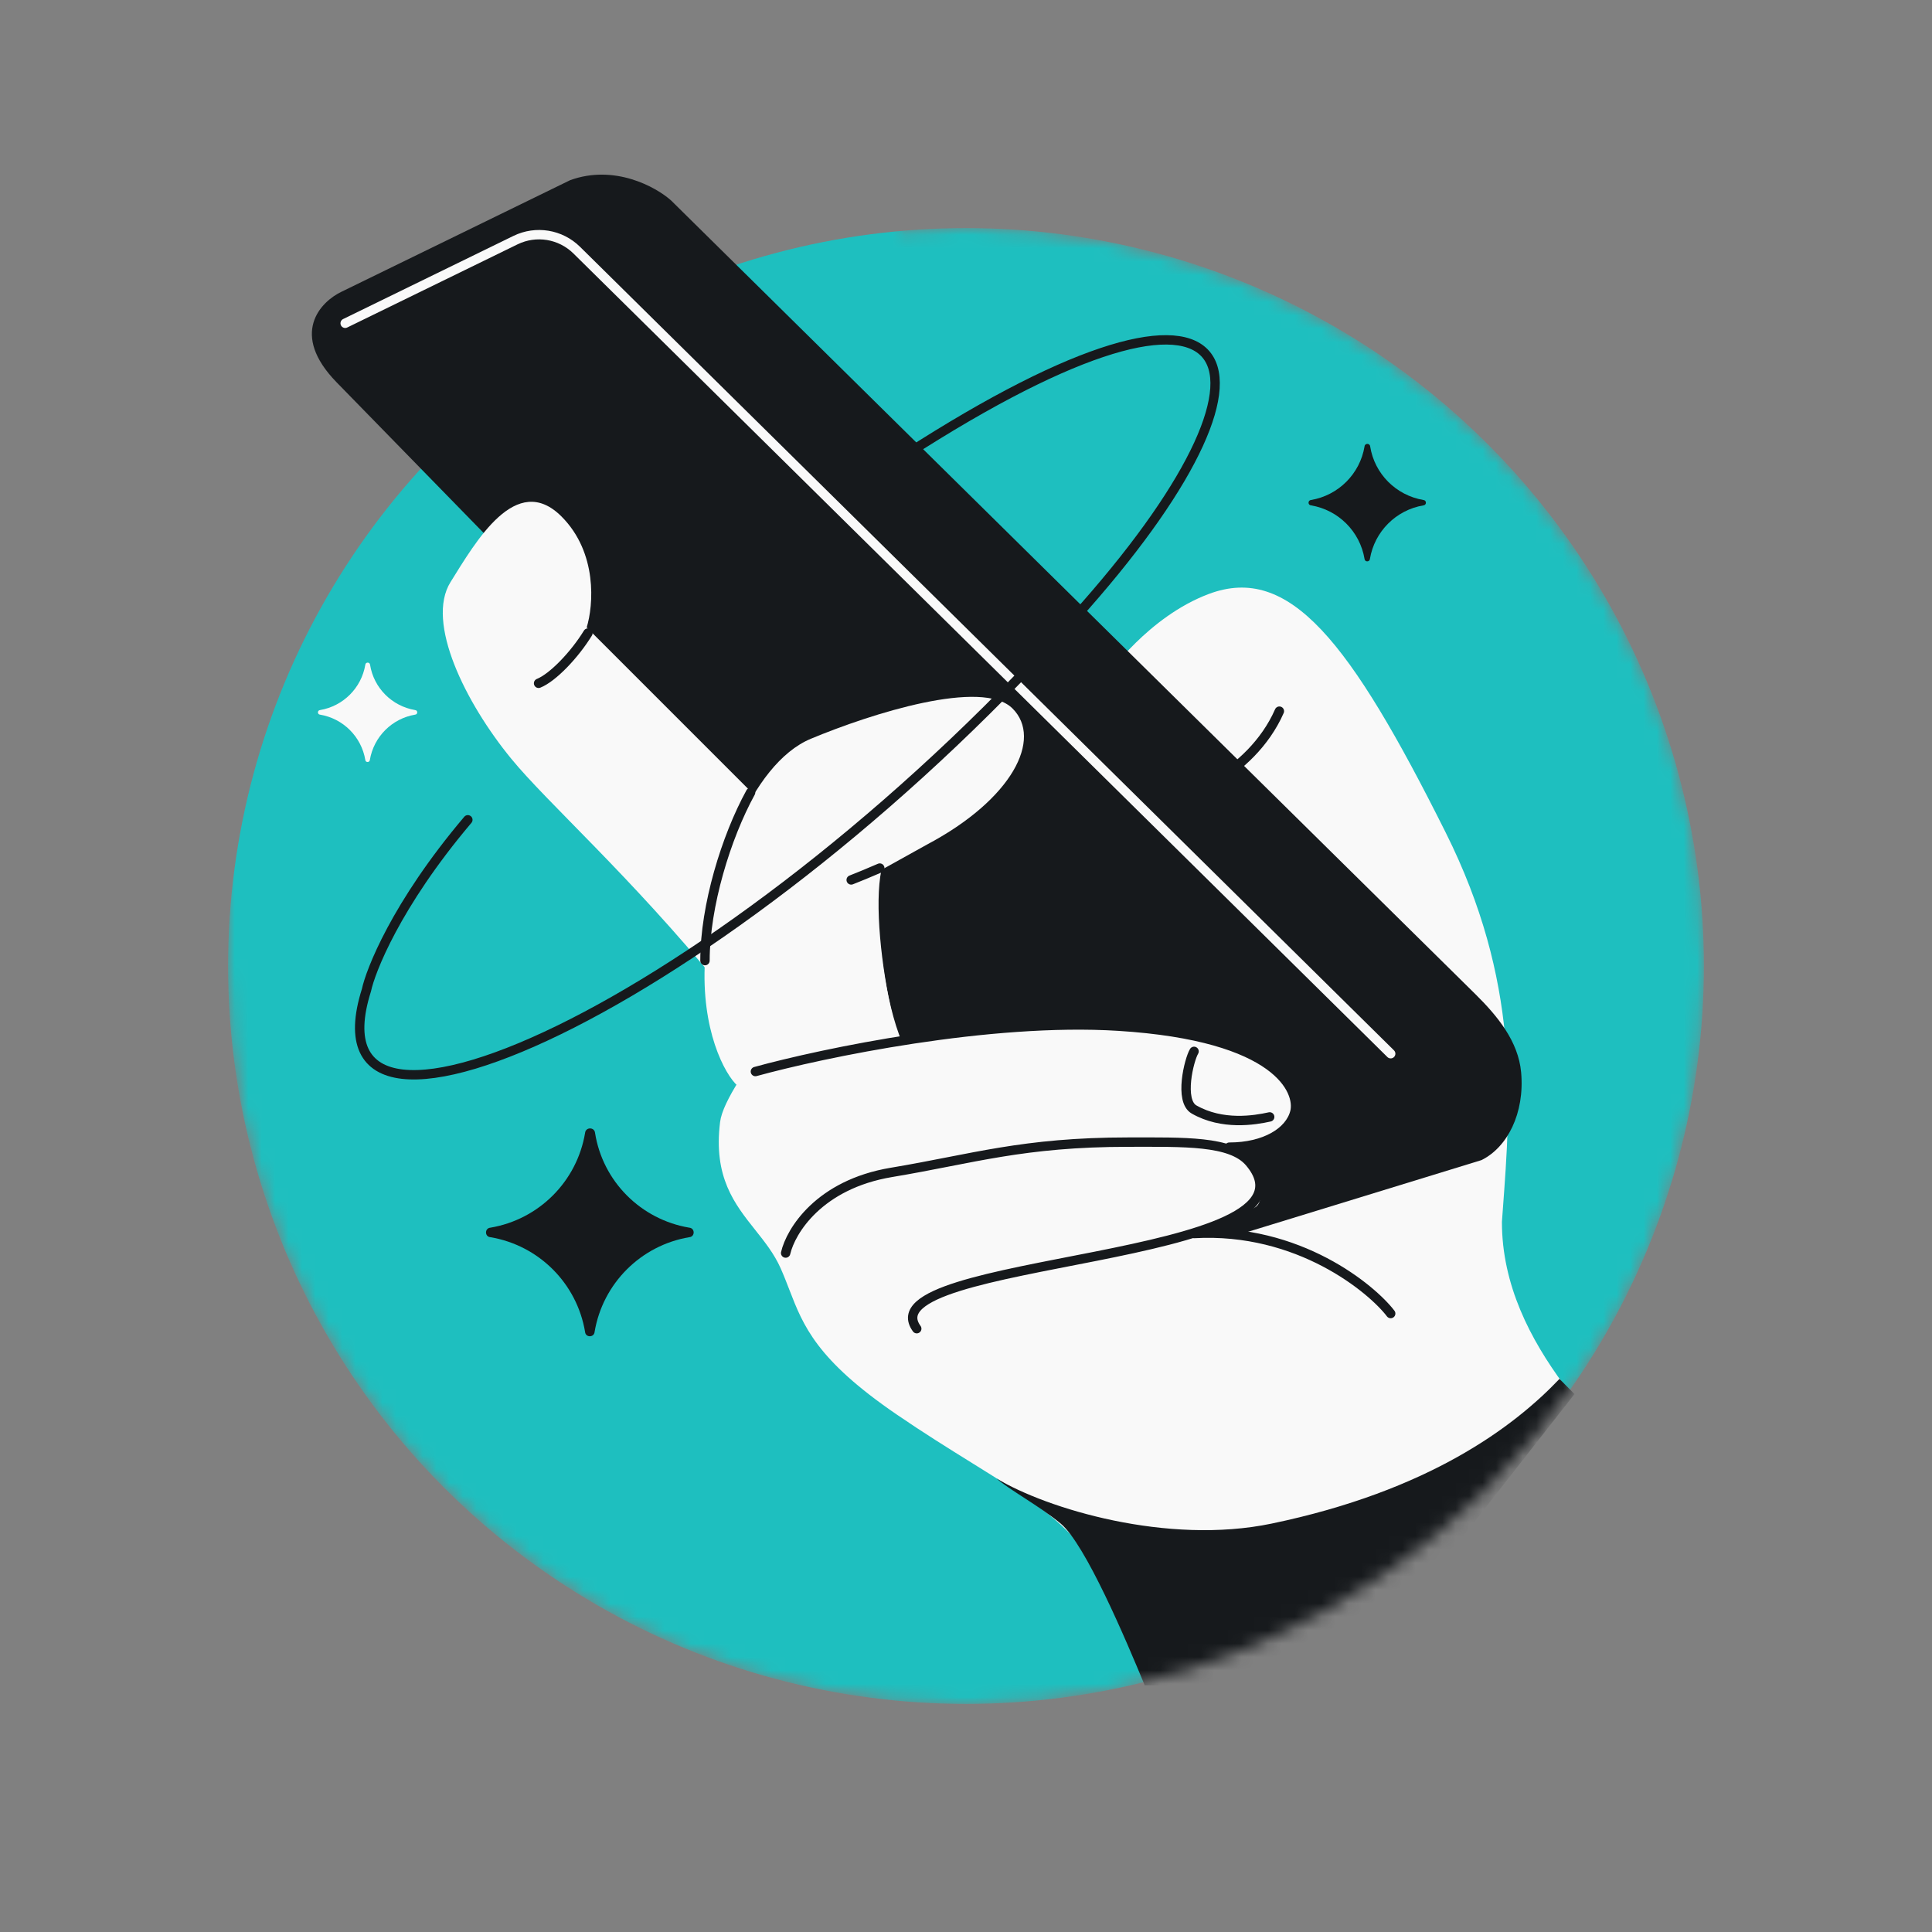 <svg width="144" height="144" viewBox="0 0 144 144" fill="none" xmlns="http://www.w3.org/2000/svg">
<rect x="0" y="0" width="144" height="144" fill="#808080" stroke="none"/>
<mask id="mask0_11130_16105" style="mask-type:alpha" maskUnits="userSpaceOnUse" x="17" y="9" width="111" height="118">
<path fill-rule="evenodd" clip-rule="evenodd" d="M67 9H17V71.736H17.001C17 71.824 17 71.912 17 72C17 102.376 41.624 127 72 127C102.376 127 127 102.376 127 72C127 41.624 102.376 17 72 17C70.315 17 68.647 17.076 67 17.224V9Z" fill="#D9D9D9"/>
</mask>
<g mask="url(#mask0_11130_16105)">
<circle cx="72" cy="72" r="55" fill="#1EBFBF"/>
<path d="M36.55 92.213C36.116 92.177 36.117 91.543 36.55 91.504C40.164 90.896 43.001 88.059 43.608 84.445C43.65 83.993 44.31 83.993 44.352 84.445C44.926 88.059 47.763 90.896 51.377 91.504C51.81 91.543 51.81 92.177 51.377 92.213C47.763 92.821 44.926 95.658 44.318 99.272C44.278 99.705 43.644 99.706 43.608 99.272C43.001 95.658 40.164 92.821 36.55 92.213Z" fill="#16191C"/>
<path d="M97.715 37.667C97.47 37.647 97.47 37.289 97.715 37.267C99.758 36.923 101.361 35.319 101.705 33.277C101.728 33.021 102.102 33.021 102.125 33.277C102.449 35.319 104.053 36.923 106.095 37.267C106.34 37.289 106.34 37.647 106.095 37.667C104.053 38.011 102.449 39.615 102.106 41.657C102.083 41.902 101.725 41.902 101.705 41.657C101.361 39.615 99.758 38.011 97.715 37.667Z" fill="#16191C"/>
<path d="M23.852 53.265C23.645 53.248 23.645 52.944 23.852 52.925C25.58 52.635 26.937 51.278 27.228 49.55C27.247 49.333 27.564 49.333 27.583 49.55C27.858 51.278 29.215 52.635 30.943 52.925C31.15 52.944 31.15 53.248 30.943 53.265C29.215 53.555 27.858 54.912 27.567 56.641C27.548 56.848 27.245 56.848 27.228 56.641C26.937 54.912 25.58 53.555 23.852 53.265Z" fill="#F9F9F9"/>
<path fill-rule="evenodd" clip-rule="evenodd" d="M85.266 124.735C83.904 121.771 82.523 118.833 81.454 116.693C79.964 113.714 76.764 111.725 72.443 109.04C70.734 107.978 68.849 106.807 66.825 105.422C60.842 101.329 59.873 98.818 58.831 96.122C58.63 95.6 58.425 95.072 58.182 94.524C57.706 93.453 57.004 92.571 56.291 91.674C54.751 89.738 53.158 87.735 53.672 83.625C54.424 77.612 82.581 50.284 82.581 50.284C82.581 50.284 85.588 45.962 90.097 44.271C96.11 42.016 100.609 47.763 107.749 62.043C113.28 73.104 112.62 81.974 112.004 90.258C111.984 90.53 111.964 90.802 111.944 91.073C111.944 95.783 114.06 99.819 116.563 103.212C109.178 113.756 98.13 121.546 85.266 124.735Z" fill="#F9F9F9"/>
<path d="M67.779 78.744C66.264 76.346 65.57 70.907 65.412 68.488L77.404 76.377C74.827 78.166 69.293 81.143 67.779 78.744Z" fill="#16191C"/>
<path d="M79.058 113.559C80.905 115.099 83.908 122.196 85.321 125.612H100.334L117.354 103.906L116.234 102.775C112.818 106.367 106.484 111.122 94.781 113.559C86.991 115.182 77.998 112.441 74.288 110.203C75.113 110.968 77.504 112.264 79.058 113.559Z" fill="#16191C"/>
<path d="M86.714 59.019C87.466 60.146 93.253 57.816 95.357 53.006" stroke="#16191C" stroke-width="0.7" stroke-linecap="round"/>
<path d="M86.351 91.261L25.095 28.502C21.573 24.894 23.878 22.489 25.471 21.737L42.494 13.43C45.801 12.228 48.883 13.931 50.01 14.933L109.972 74.104C111.616 75.727 113.164 77.614 113.375 79.915C113.656 82.987 112.339 85.524 110.419 86.468L92.364 92.013C88.456 92.614 86.727 91.762 86.351 91.261Z" fill="#16191C"/>
<path d="M103.654 78.537L42.987 18.645C41.779 17.452 39.949 17.152 38.423 17.897L25.727 24.095" stroke="#F9F9F9" stroke-width="0.7" stroke-linecap="round"/>
<path d="M38.092 56.534C40.797 59.841 46.907 65.21 53.672 73.478L56.882 59.916L43.729 46.763C44.23 45.134 44.556 41.201 41.85 38.495C38.468 35.113 35.461 40.374 33.582 43.38C31.703 46.387 34.709 52.4 38.092 56.534Z" fill="#F9F9F9"/>
<path d="M88.622 77.235C81.707 75.431 68.954 77.235 63.443 78.362C64.194 80.241 65.923 84.45 66.825 86.254C67.952 88.509 84.864 93.019 87.87 92.267C90.876 91.516 92.755 90.388 93.507 90.012C94.108 89.712 94.008 88.634 93.883 88.133L92.38 85.503C93.582 85.503 95.136 84.501 95.762 83.999L96.484 82.812L96.311 81.861C96.561 81.11 95.536 79.039 88.622 77.235Z" fill="#F9F9F9"/>
<path d="M52.544 71.599C52.244 76.71 53.995 80.076 54.998 80.953C64.618 84.561 66.747 80.118 66.496 75.608C65.698 72.117 65.162 67.335 65.698 64.834L69.08 62.955C75.469 59.573 77.724 55.063 75.469 52.808C73.214 50.553 64.946 53.184 60.437 55.063C55.927 56.942 52.92 65.21 52.544 71.599Z" fill="#F9F9F9"/>
<path d="M58.558 93.395C58.933 91.766 61.038 88.284 66.45 87.382C72.489 86.375 76.221 85.127 84.112 85.127C88.246 85.127 91.755 85.01 93.132 86.63C99.52 94.146 64.422 93.661 68.329 99.032M103.654 97.904C102.276 96.091 96.815 91.497 88.998 91.94" stroke="#16191C" stroke-width="0.7" stroke-linecap="round"/>
<path d="M56.303 79.866C61.313 78.488 73.74 75.882 83.361 76.484C95.386 77.235 96.89 81.369 96.514 82.873C96.138 84.376 94.259 85.503 91.628 85.503M88.998 78.363C88.622 78.989 87.87 82.049 88.998 82.694C91.102 83.896 93.507 83.499 94.635 83.248M52.545 71.598C52.545 67.522 54.115 62.399 55.944 59.067M40.143 50.929C41.204 50.505 42.826 48.808 43.821 47.185M63.443 65.585C64.035 65.354 64.767 65.052 65.573 64.702" stroke="#16191C" stroke-width="0.7" stroke-linecap="round"/>
<path d="M34.87 61.104C29.465 67.488 27.602 72.429 27.312 73.8C22.326 89.589 55.376 74.148 80.91 45.131C97.412 26.38 92.926 17.106 66.229 34.728" stroke="#16191C" stroke-width="0.7" stroke-linecap="round"/>
</g>
</svg>